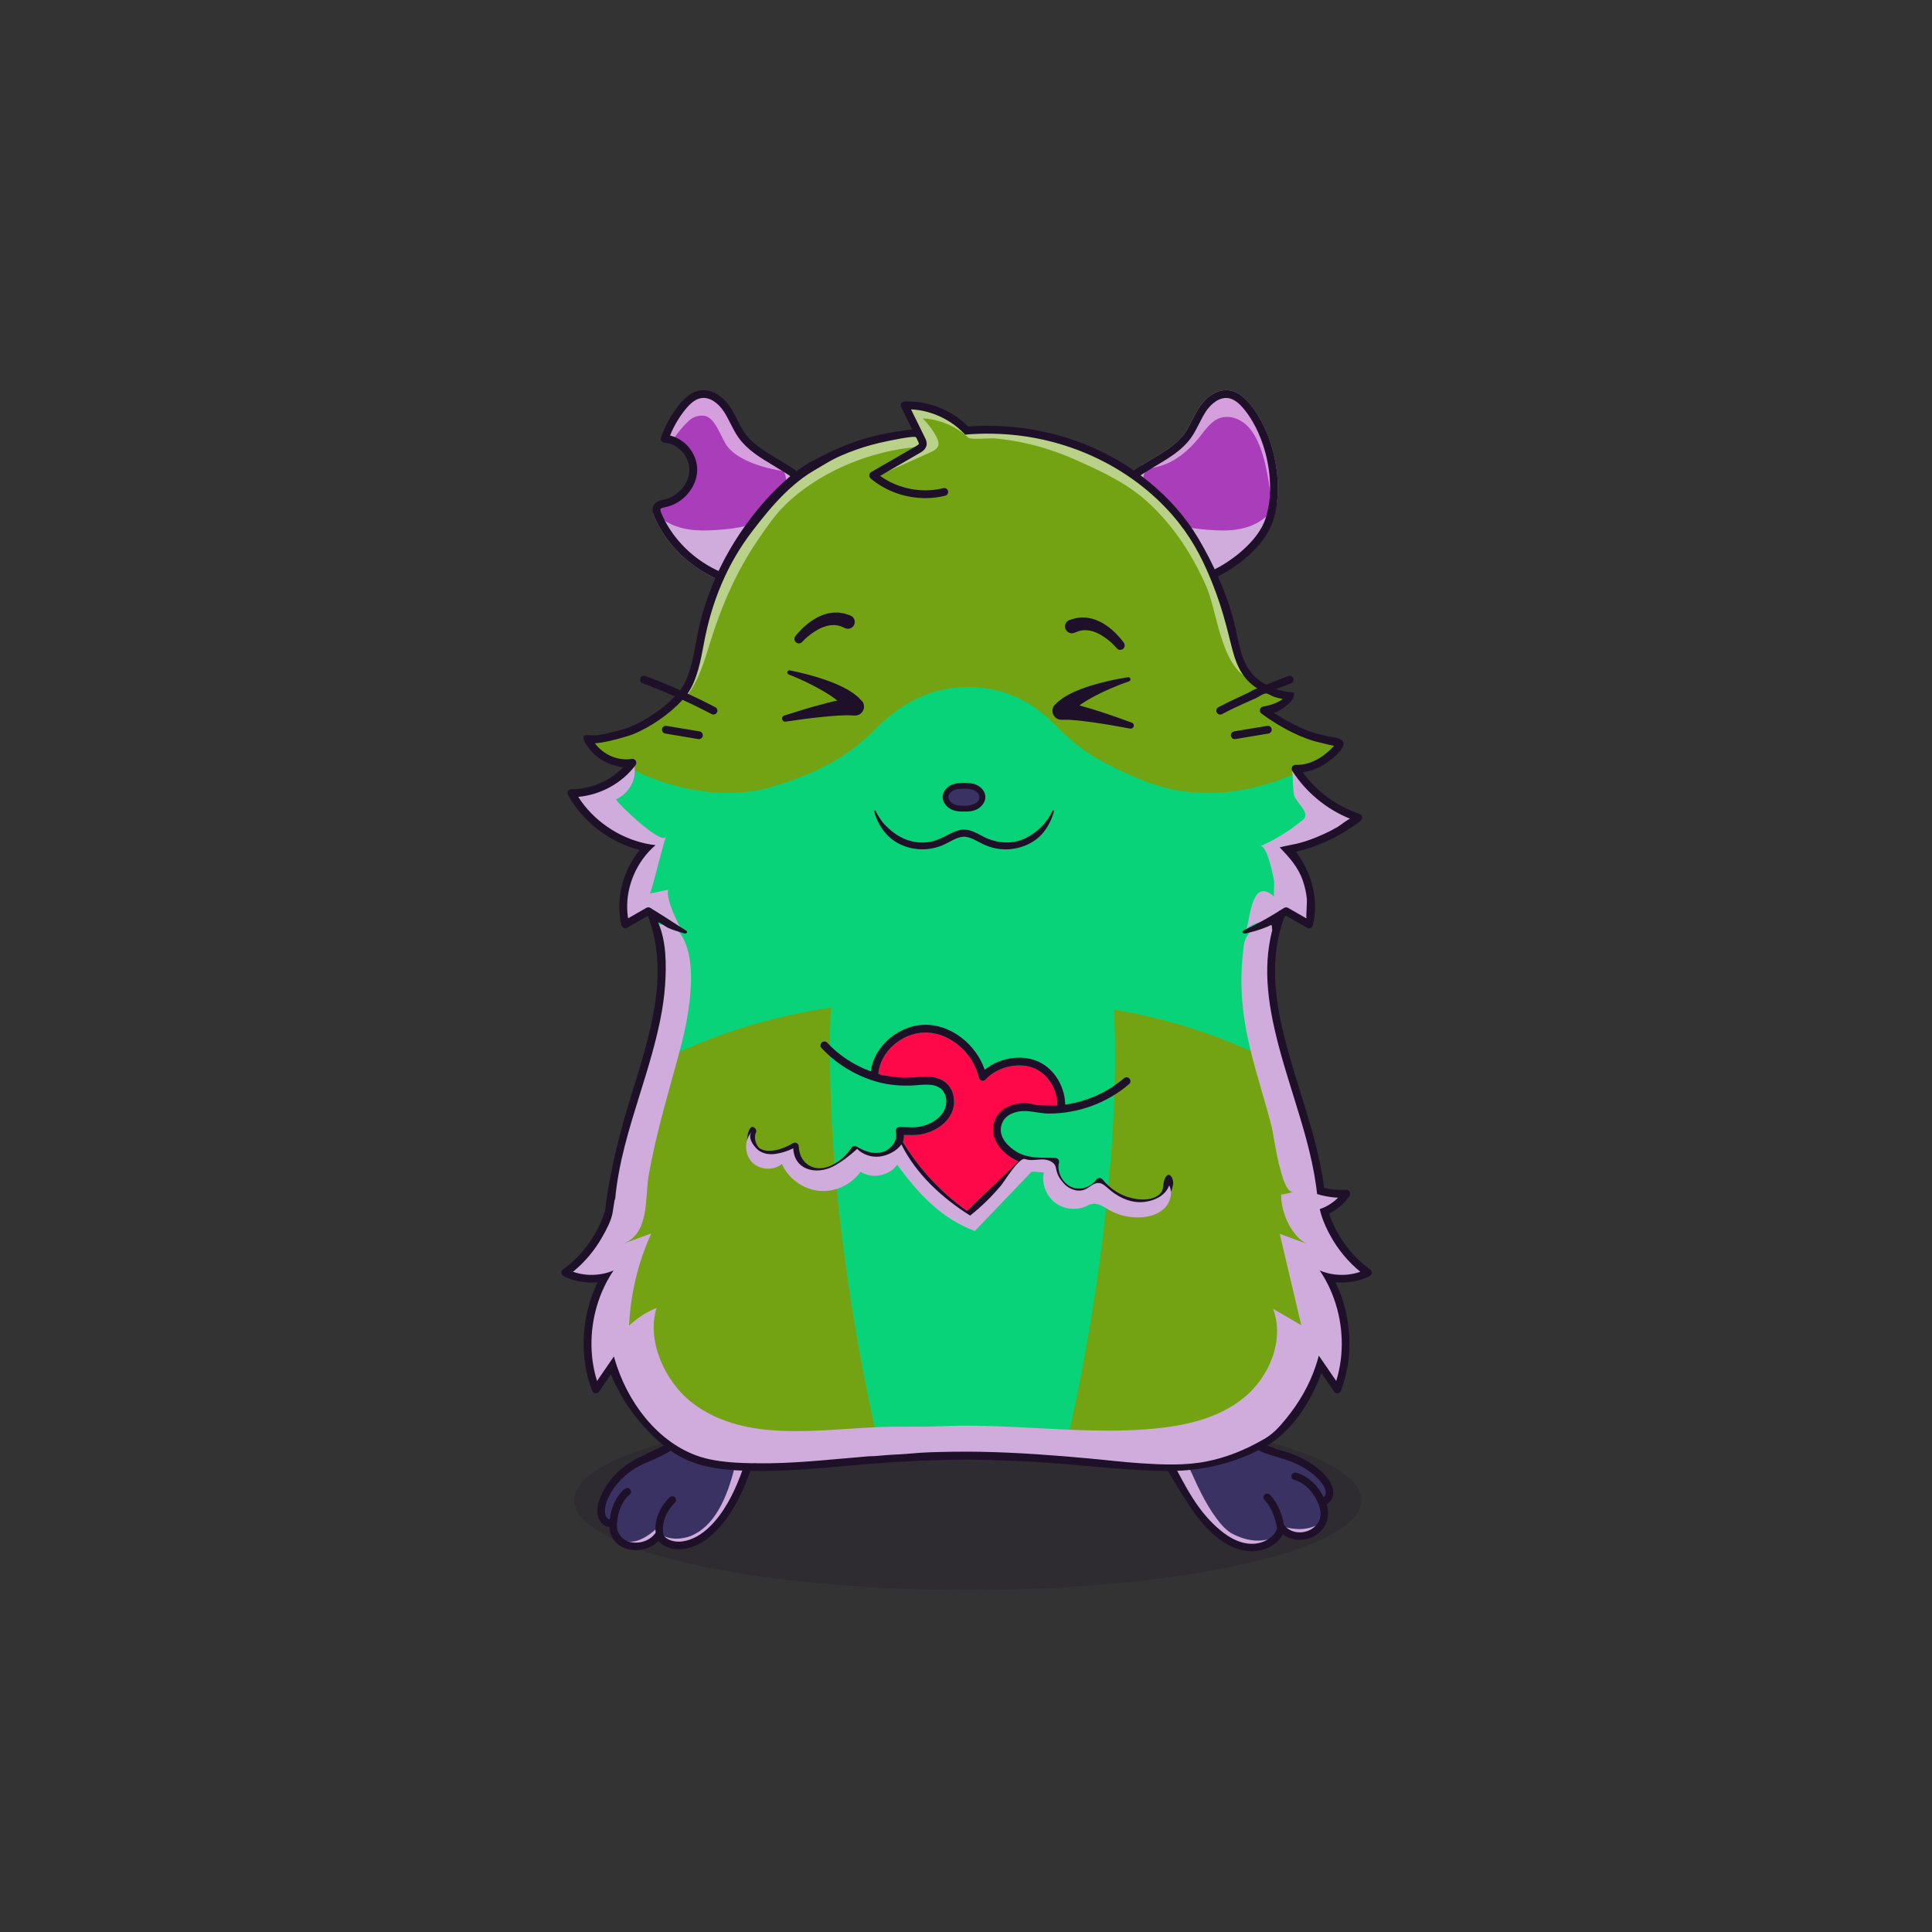 
<svg xmlns="http://www.w3.org/2000/svg" viewBox="0 0 841.89 841.89" xmlns:xlink="http://www.w3.org/1999/xlink">

<rect x="0" y="0" width="841.89" height="841.89" fill="#333333" stroke="none"/>

<title>CryptoHamsters</title>
<desc xmlns:cryptohamsters="https://cryptohamsters.co/">
<cryptohamsters:gene-1>5</cryptohamsters:gene-1>
<cryptohamsters:gene-2>7578387</cryptohamsters:gene-2>
<cryptohamsters:gene-3>578424</cryptohamsters:gene-3>
<cryptohamsters:gene-4>10044949</cryptohamsters:gene-4>
<cryptohamsters:gene-5>15</cryptohamsters:gene-5>
<cryptohamsters:gene-6>9795770</cryptohamsters:gene-6>
<cryptohamsters:gene-7>6</cryptohamsters:gene-7>
<cryptohamsters:gene-8>9</cryptohamsters:gene-8>
<cryptohamsters:gene-9>11156922</cryptohamsters:gene-9>
<cryptohamsters:gene-10>14635443</cryptohamsters:gene-10>
<cryptohamsters:gene-11>4893492</cryptohamsters:gene-11>
<cryptohamsters:gene-12>10</cryptohamsters:gene-12>
<cryptohamsters:gene-13>1</cryptohamsters:gene-13>
<cryptohamsters:gene-14>15</cryptohamsters:gene-14>
<cryptohamsters:gene-15>2198095</cryptohamsters:gene-15>
<cryptohamsters:gene-16>9113748</cryptohamsters:gene-16>
<cryptohamsters:gene-17>5884826</cryptohamsters:gene-17>
<cryptohamsters:gene-18>3879524</cryptohamsters:gene-18>
</desc>


<rect width="841.89" height="841.89" fill="transparent"/>

<g id="tail-texture">
</g>

<g id="tail">
</g>

<g id="ears-texture">
  <g id="ears-texture" clip-path="url(#clip-ears-base)">
    <polygon points="167.71 75.4 312.51 65.7 443.53 115.85 439.31 386.94 313.71 392.84 167.71 373.05 167.71 75.4" class="ears-texture-primary" fill="#aa3dba"/>
    <polygon points="673.69 107.76 555.15 85.11 450.54 116.92 447.31 383.83 577.26 392.84 673.69 385.99 673.69 107.76" class="ears-texture-primary" fill="#aa3dba"/>
  </g>
</g>

<g id="ears">
  <defs>
    <clipPath id="clip-ears-base">
      <path id="av" data-name="fill" d="M554.06,217.54c-.31,3.14-.93,6.15-1.86,8.92-1.49,4.38-4.56,8.53-8.21,12.15-3.66,3.6-7.91,6.67-11.76,8.88l-.47,.25c-.28,.15-.55,.31-.82,.45-.47,.25-1.08,.57-1.78,.91-4,1.96-12.2,5.38-20.82,5.38-4.05,0-8.2-.76-12.04-2.78-5.07-2.67-9.51-7.23-12.48-12.84-2.15-4.05-3.12-7.86-2.89-11.34,.42-6.24,3.79-11.87,10.34-17.2,.88-.73,1.85-1.48,2.9-2.23,2.02-1.46,4.14-2.81,6.19-4.07,1.11-.69,2.21-1.34,3.26-1.97l.53-.32c4.91-2.95,10.4-6.26,14.03-11.24,1.45-1.98,2.57-4.18,3.65-6.31,1.09-2.15,1.99-3.89,3.12-5.57,2.24-3.31,6.17-6.61,10.46-5.97,2.55,.38,4.96,2.09,7.61,5.38,8.2,10.21,12.41,26.11,11.08,39.52Zm-194.11,9.98c-.41-6.15-3.71-11.72-10.07-17-.89-.75-1.86-1.5-2.88-2.23-1.5-1.1-3.03-2.12-4.58-3.09-.37-.24-.75-.48-1.12-.71-1.32-.82-2.63-1.61-3.94-2.4l-.61-.37c-4.87-2.92-10.39-6.24-14.03-11.24-1.45-1.98-2.57-4.18-3.68-6.37-.93-1.84-1.89-3.76-3.09-5.51-2.24-3.31-6.17-6.61-10.45-5.97-2.54,.38-4.96,2.09-7.61,5.38-2.8,3.49-5.06,7.36-6.71,11.49l-.36,.88-.02,.04,.07,.02,.91,.2c.62,.14,1.22,.31,1.81,.54,5.46,2.07,9.45,7.75,9.36,13.69-.11,7.03-5.81,13.72-12.98,15.23l-.33,.07c-1.02,.21-2.08,.43-2.52,1.14-.34,.59-.23,1.46,.36,2.83,.26,.6,.54,1.2,.82,1.78,4.37,8.99,11.68,16.67,20.77,21.77,.29,.16,.57,.31,.87,.48,.58,.31,1.32,.69,2.22,1.12,4.78,2.28,12.42,5.19,20.33,5.19,4.08,0,8.23-.77,12.1-2.81,5.07-2.68,9.51-7.24,12.49-12.85,2.14-4.04,3.11-7.85,2.88-11.34Z" style="fill: #d91c5c;"/>
    </clipPath>
  </defs>

  <g>
    <path id="aw" data-name="shadow" d="M359.32,240.05c-3.21,6.06-8.02,11-13.56,13.91-4.24,2.24-8.78,3.07-13.21,3.07-8.85,0-17.22-3.35-21.75-5.53-.82-.4-1.52-.76-2.07-1.05-.32-.17-.64-.35-.95-.53-10.17-5.71-18.18-14.47-22.64-24.73-.14-.34-.39-.91-.55-1.58,.14-.29,.27-.58,.41-.88,.96,1.22,2.07,2.3,3.31,3.23,.47,.37,.96,.71,1.47,1.02,.46,.31,.93,.58,1.43,.83h0c2.16,1.17,4.53,2,6.93,2.52,5.04,1.09,10.27,.92,15.41,.53,7.45-.57,15.21-1.73,21.28-6.09,5.52-3.96,9.15-11.3,7.37-17.7-.12-.43-.26-.87-.43-1.29-.08-.19-.15-.37-.24-.56,.3,0,.6-.02,.9-.02,1.5-.03,3.02-.08,4.51-.09,.88,.6,1.77,1.23,2.63,1.89,.96,.72,1.9,1.47,2.8,2.25,5.41,4.67,9.63,10.45,10.13,18.11,.26,3.96-.81,8.23-3.17,12.69Zm122.49,0c3.12,6.06,7.78,11,13.15,13.91,4.11,2.24,8.52,3.07,12.81,3.07,8.58,0,16.7-3.35,21.1-5.53,.8-.4,1.48-.76,2.01-1.05,.31-.17,.62-.35,.92-.53,9.86-5.71,17.64-14.47,21.96-24.73,.14-.34,.38-.91,.54-1.58-.13-.29-.26-.58-.4-.88-.93,1.22-2.01,2.3-3.21,3.23-.45,.37-.93,.71-1.43,1.02-.45,.31-.91,.58-1.39,.83h0c-2.09,1.17-4.39,2-6.72,2.52-4.89,1.09-9.96,.92-14.95,.53-7.23-.57-14.75-1.73-20.65-6.09-5.36-3.96-8.87-11.3-7.15-17.7,.12-.43,.26-.87,.42-1.29,.07-.19,.15-.37,.23-.56-.29,0-.59-.02-.87-.02-1.46-.03-2.93-.08-4.38-.09-.86,.6-1.71,1.23-2.55,1.89-.93,.72-1.84,1.47-2.72,2.25-5.24,4.67-9.34,10.45-9.83,18.11-.26,3.96,.78,8.23,3.08,12.69Z" fill="#d0acdd" style="mix-blend-mode: multiply;"/>
    <path id="ax" data-name="light" d="M341.57,205.35c-7.87-1.22-19.23-4.23-24.45-10.6-2.8-3.41-5.28-13.08-10.4-13.59-2.58-.25-4.84,.58-6.65,2.29-2.47,2.32-4.65,4.93-6.49,7.76-.31,.47-.6,.94-.88,1.43-.59-.72-1.21-1.44-1.84-2.18-.02-.02-.03-.04-.05-.06l.36-.88c1.65-4.13,3.91-8,6.71-11.49,2.64-3.29,5.07-5,7.61-5.38,4.28-.65,8.21,2.66,10.45,5.97,1.2,1.75,2.16,3.66,3.09,5.51,1.11,2.18,2.23,4.39,3.68,6.37,3.65,5,9.16,8.31,14.03,11.24l.61,.37c1.3,.78,2.62,1.57,3.94,2.4,.09,.29,.19,.57,.28,.86Zm203.4-28.92c-1.93-2.41-4.98-5.67-9.21-6.31-5.45-.82-10.26,3.1-12.95,7.05-1.27,1.86-2.28,3.86-3.26,5.8-1.09,2.15-2.12,4.18-3.46,6.01-1.67,2.3-3.83,4.23-6.15,5.95-2.32,1.72-4.8,3.21-7.14,4.61l-.53,.32c-1.53,.92-3.11,1.87-4.7,2.86,.8,.83,1.73,1.21,2.76,1.29,.56,.05,1.16,0,1.77-.08,.88-.14,1.81-.38,2.75-.66,.31-.08,.6-.17,.91-.26,6.77-2.01,12.42-6.94,16.69-12.23,2.69-3.34,5.19-7.29,9.26-8.65,3.79-1.27,8.11,.15,11.11,2.79,3,2.64,4.89,6.32,6.32,10.06,1.48,3.86,2.44,7.96,3.2,12.12,.41,2.18,.76,4.38,1.1,6.57,.2,1.3,.41,2.6,.61,3.88,.2,1.28,.42,2.56,.65,3.82,.62-.77,1.21-1.58,1.75-2.41,1.73-14.3-2.68-31.55-11.48-42.52Z" fill="#fff" opacity="0.5" style="mix-blend-mode: overlay"/>
    <path id="ay" data-name="line" d="M362.49,227.36c-.5-7.67-4.73-13.44-10.13-18.11-.91-.78-1.84-1.53-2.8-2.25-.86-.65-1.74-1.28-2.63-1.89-2.78-1.91-5.64-3.63-8.34-5.24l-.53-.32c-4.67-2.8-9.95-5.98-13.29-10.56-1.34-1.83-2.37-3.86-3.46-6.02-.98-1.93-1.99-3.93-3.26-5.79-2.68-3.94-7.49-7.88-12.95-7.05-4.23,.64-7.28,3.9-9.21,6.31-3.43,4.28-6.08,9.06-7.87,14.25-.17,.51-.09,1.07,.2,1.51,.31,.44,.8,.71,1.33,.74,5.77,.23,10.93,5.92,10.84,11.93-.09,5.89-4.91,11.5-10.97,12.78l-.26,.06c-1.36,.28-3.22,.66-4.22,2.31-.72,1.21-.64,2.54-.37,3.6,.16,.67,.41,1.24,.55,1.58,4.46,10.27,12.48,19.02,22.64,24.73,.31,.18,.63,.36,.95,.53,.55,.3,1.25,.65,2.07,1.05,4.53,2.18,12.9,5.53,21.75,5.53,4.43,0,8.97-.83,13.21-3.07,5.53-2.92,10.34-7.85,13.56-13.91,2.36-4.46,3.43-8.73,3.17-12.69Zm-49.97,21.2c-.88-.43-1.62-.8-2.18-1.11-.28-.15-.56-.31-.84-.47-8.48-4.75-15.38-11.76-19.73-20.01-.54-1.03-1.05-2.07-1.51-3.15-.56-1.31-.53-1.84-.4-2.07,.24-.38,1.22-.58,2-.74l.29-.06c7.54-1.59,13.54-8.64,13.66-16.05,.11-7.1-5.2-13.63-11.83-15.09,1.62-4.06,3.83-7.85,6.58-11.27,2.5-3.11,4.74-4.73,7.07-5.07,3.9-.59,7.52,2.51,9.62,5.6,1.15,1.68,2.07,3.49,3.03,5.41,1.11,2.18,2.24,4.43,3.75,6.49,3.75,5.13,9.35,8.5,14.29,11.47l.53,.32c1.6,.96,3.26,1.96,4.91,3,1.6,1.01,3.2,2.07,4.74,3.2,.98,.7,1.93,1.43,2.84,2.19,5.22,4.33,9.32,9.59,9.77,16.41,.22,3.32-.71,6.99-2.78,10.88-2.9,5.47-7.21,9.9-12.14,12.5-11.25,5.92-25.25,.66-31.66-2.4Zm232.46-72.12c-1.93-2.41-4.98-5.67-9.21-6.31-5.45-.82-10.26,3.1-12.95,7.05-1.27,1.86-2.28,3.86-3.26,5.8-1.09,2.15-2.12,4.18-3.46,6.01-1.67,2.3-3.83,4.23-6.15,5.95-2.32,1.72-4.8,3.21-7.14,4.61l-.53,.32c-1.53,.92-3.11,1.87-4.7,2.86-2.01,1.27-4.05,2.62-6,4.07-.97,.72-1.91,1.47-2.82,2.24-5.52,4.71-9.86,10.54-10.38,18.32-.26,3.96,.81,8.23,3.17,12.69,3.21,6.06,8.03,11,13.56,13.91,4.24,2.24,8.79,3.07,13.21,3.07,9.16,0,17.81-3.59,22.21-5.75,.63-.31,1.17-.59,1.62-.83,.46-.25,.92-.5,1.39-.77,8.33-4.76,17.87-12.9,21.09-22.39,.88-2.6,1.5-5.41,1.84-8.33,1.73-14.3-2.68-31.55-11.48-42.52Zm8.47,37.22c-.09,4.45-.76,8.72-2.06,12.53-2.92,8.59-12.1,16.27-19.59,20.56-.43,.24-.85,.48-1.27,.7-.47,.25-1.06,.56-1.75,.89-6.2,3.04-20.59,8.68-32.1,2.62-4.93-2.59-9.24-7.03-12.13-12.5-2.07-3.89-3.01-7.56-2.79-10.88,.46-6.93,4.68-12.25,10.02-16.61,.92-.76,1.88-1.5,2.86-2.19,2.44-1.76,5-3.36,7.46-4.84,.65-.39,1.29-.77,1.92-1.16l.54-.32c4.93-2.97,10.53-6.32,14.28-11.47,1.5-2.06,2.64-4.31,3.75-6.49,.97-1.92,1.9-3.73,3.03-5.41,2.1-3.09,5.72-6.19,9.62-5.6,2.33,.35,4.57,1.96,7.07,5.07,7.31,9.1,11.4,22.8,11.13,35.1Z" style="fill: #1e1029;"/>
  </g>
</g>

<g id="legs-texture">
  <ellipse cx="421.72" cy="653.67" rx="171.53" ry="39.19" fill="#1e1029" opacity="0.2"/>

  <g id="legs-texture" clip-path="url(#clip-legs-base)">
    <polygon points="168 463.87 312.8 454.16 443.82 504.31 439.61 775.41 314 781.31 168 761.51 168 463.87" class="skin-texture-primary" fill="#3b3264"/>
    <polygon points="673.98 496.22 555.44 473.57 450.83 505.39 447.6 772.29 577.55 781.31 673.98 774.45 673.98 496.22" class="skin-texture-primary" fill="#3b3264"/>
  </g>
</g>

<g id="legs">
  <defs>
    <clipPath id="clip-legs-base">
      <path id="fill-2" data-name="fill" d="M573.18,642.14c3.78,3.24,5.67,6.36,5.31,8.77-.21,1.39-1.12,2.27-2.04,2.81-4.27-9.6-11.61-11.12-11.94-11.18-.45-.09-.84,.2-.93,.63-.08,.43,.2,.84,.63,.93,.31,.06,7.5,1.59,11.32,11.56,2.11,5.71-.61,9.72-3.96,11.58-3.82,2.13-9.59,1.99-12.85-2.41-1.66-9.1-5.86-12.81-6.04-12.97-.33-.28-.83-.25-1.12,.08-.29,.33-.25,.83,.08,1.12,.04,.04,4.03,3.59,5.56,12.25,0,.01,.01,.02,.01,.04,0,.01,0,.03,0,.04,.51,1.77-2.11,5.62-6.78,7.31-5.95,2.16-12.11,.05-17.05-3.49-7.41-5.32-12.83-13.28-17.28-21.11-1.21-2.13-2.31-4.31-3.4-6.5-.99-1.98-2.46-3.76-3.5-5.75-2.14-4.12-3.61-8.59-4.3-13.18-.45-3.01-.4-6.54,1.9-8.53,2.28-1.98,5.73-1.57,8.63-.74,9.85,2.81,18.24,8.93,26.96,14.07,4.25,2.5,8.83,5.21,13.64,6.44,5.16,1.32,10.26,3.28,14.66,6.33,.86,.59,1.68,1.23,2.47,1.9Zm-274.22,30.09c6.47-1.49,11.61-6.46,15.41-11.66s6.33-10.48,8.59-16.13c.73-1.82,1.39-3.66,2.04-5.51,.49-1.4,1.4-2.52,1.85-3.92,1.16-3.58,1.84-7.39,2.27-11.12,.37-3.21,.36-6.88-1.94-9.15-1.84-1.82-4.69-2.23-7.25-1.85-4.6,.68-8.58,3.45-12.37,6.15l-7.7,5.48-10.13,7.21c-1.62,1.15-3.25,2.63-5.02,3.55-1.19,.62-2.61,.77-3.87,1.35-6.19,2.87-11.7,7.23-15.23,13.15-4.52,7.59-2.78,11.66-1.23,12.75,.75,.53,1.56,.48,2.13-.07,1-9.31,6.12-12.92,6.35-13.07,.37-.25,.85-.15,1.1,.21,.25,.36,.15,.85-.2,1.1-.05,.03-4.83,3.46-5.69,12.19,0,.02,.01,.03,0,.05-.67,4.46,1.27,8,5.21,9.49,4.05,1.53,10.02,.54,13.26-4.24-1.16-8.67,5.54-14.87,5.84-15.14,.33-.29,.82-.27,1.12,.06,.29,.32,.27,.83-.06,1.12-.07,.06-6.98,6.45-5.15,14.85,.51,1.45,2.68,3.03,5.78,3.46,1.62,.23,3.29,.06,4.88-.3Z" style="fill: #eb008b;"/>
    </clipPath>
  </defs>

  <g id="feet_01">
    <path id="shadow-2" data-name="shadow" d="M325.97,635.13c-.76,1.78-1.23,3.74-1.89,5.56-1.19,3.25-2.51,6.45-4.02,9.55-2.25,4.61-4.91,9.09-8.31,12.96-3.66,4.18-8.46,7.9-14.1,8.76-1.22,.19-2.47,.24-3.69,.07-2.84-.4-4.89-1.76-5.6-3.1,5.93,3.27,12.63,.38,12.63,.38,9.97-4.01,14.97-15.52,17.84-25.12,.97-3.25,1.77-6.59,2.46-9.91,1.14-5.45,.84-11.1,.07-16.57-.17-1.19-.34-2.47,.22-3.53,.75-1.41,2.68-1.92,4.16-1.34s2.51,2.02,2.93,3.56,.31,3.17,.07,4.75-.6,3.14-.67,4.73c-.07,1.54,.13,3.1-.14,4.61-.08,.45-.21,.88-.37,1.29-.44,1.16-1.1,2.18-1.6,3.35Zm-39.71,30.77s-8.53,8.6-14.71,5.06c.49,.3,1,.57,1.58,.79,4.05,1.53,10.02,.54,13.26-4.24-.07-.55-.11-1.08-.13-1.61Zm268.55,4.17c-2.86,1.19-8.77,2.7-17.24-1.42-3.15-1.53-5.58-4.43-7.62-7.19-2.46-3.32-4.53-6.92-6.42-10.58-1.37-2.65-2.64-5.35-3.83-8.09-1.6-3.69-3.85-7.05-5.3-10.84-1.17-3.07-1.92-6.33-1.76-9.61,.11-2.37,.69-4.7,1.54-6.91,.26-.69,.54-1.51,.14-2.13-.28-.43-.82-.62-1.32-.74-2.15-.49-4.5-.16-6.35,1.04s-3.12,3.3-3.18,5.5c-.03,1.15,.26,2.29,.55,3.4l1.22,4.73c.35,1.35,.7,2.71,1.21,4.01,.87,2.24,2.2,4.27,3.51,6.28,1.48,2.27,3.53,4.65,4.42,7.2s2.67,5.03,4.1,7.33c2.63,4.21,5.56,8.27,8.98,11.88,4.69,4.95,10.96,9.79,18.13,9.66,1.66-.03,3.3-.34,4.86-.9,1.77-.64,3.24-1.59,4.36-2.62Zm19.46-5.67c-6.64,3.57-14.21,1.06-14.53,.95,3.35,3.24,8.38,3.18,11.83,1.26,.99-.55,1.92-1.3,2.7-2.21Z" fill="#d0acdd" style="mix-blend-mode: multiply;"/>
    <path id="line-2" data-name="line" d="M303.56,620.17c-.91,.67-1.81,1.34-2.71,2.02-2.82,2.12-5.74,4.31-8.77,6.16-2.14,1.3-4.38,2.34-6.75,3.44-1.55,.72-3.15,1.47-4.72,2.29-7.6,3.34-13.32,8.17-17.06,14.45-5.42,9.11-2.89,14.33-.54,15.98,.77,.54,1.66,.82,2.54,.82,.22,4.4,2.69,7.78,6.9,9.37,4.21,1.58,10.38,.95,14.51-3.17,1.41,1.72,3.95,3.02,6.8,3.42,2.05,.29,4.19,.15,6.38-.41,4.29-1.1,8.46-3.75,12.38-7.88,7.27-7.66,11.75-17.71,15.16-27.58,2.02-5.87,3.3-11.89,3.4-18.11,.08-4.62-1.28-7.68-4.03-9.1-6.24-3.22-17.4,3.83-23.49,8.32Zm8.04,42.61c-2.96,3.47-6.61,6.58-10.97,8.11-2.03,.71-4.27,1.11-6.42,.81-2.75-.38-4.66-1.75-5.08-2.86-1.66-7.85,4.84-13.94,4.91-14,.67-.61,.72-1.64,.11-2.31-.6-.67-1.64-.72-2.31-.11-.3,.27-7.16,6.61-6.15,15.54-3.04,4.2-8.45,5.04-12.08,3.67-3.53-1.33-5.28-4.54-4.67-8.57l.03-.23v-.04c.84-8.12,5.27-11.38,5.3-11.41,.36-.25,.6-.62,.68-1.05,.08-.43-.01-.87-.26-1.22-.51-.74-1.53-.94-2.27-.43-.23,.15-5.53,3.83-6.67,13.31-.31,.14-.62,0-.85-.16-1.07-.75-2.89-4.3,1.47-11.62,2.58-4.32,6.29-7.84,10.55-10.48,2.96-1.83,6.28-2.92,9.42-4.4,5.93-2.79,11.34-6.49,16.56-10.42,.89-.67,1.78-1.34,2.68-2,6.74-4.97,16-10.05,19.91-8.03,1.5,.78,2.24,2.8,2.19,6.03-.11,6.64-1.74,12.98-3.97,19.24-2.87,8.02-6.52,16.1-12.1,22.63Zm263.17-22.47c-4.55-3.91-10.73-6.86-18.37-8.79l-.13-.03c-5.01-2.03-10.04-4.37-15.76-7.32l-20.32-10.49c-2.08-1.08-4.45-2.3-7.05-2.75-3.11-.54-6.13,.21-8.08,2.01-2.51,2.31-3.33,6.08-2.44,11.19,1.66,9.48,6.73,17.94,11.79,25.97,4.8,7.62,9.66,15.29,17.05,20.7,4.68,3.44,9.41,5.18,14.07,5.18,2.02,0,3.96-.33,5.77-.98,3.93-1.43,6.57-4.07,7.74-6.41,4.33,3.38,10.05,2.85,13.75,.78,3.83-2.13,7.46-7.01,5.32-13.79,1.56-1.06,2.56-2.56,2.81-4.3,.35-2.31-.44-6.09-6.13-10.97Zm2.9,10.49c-.09,.63-.39,1.18-.88,1.65-4.52-9.19-11.79-10.66-12.11-10.72-.91-.17-1.74,.4-1.91,1.3-.17,.88,.41,1.74,1.29,1.92,.29,.06,7.04,1.49,10.7,11.02,2.43,6.59-2.12,9.74-3.58,10.55-3.44,1.91-8.65,1.84-11.65-2.02-1.74-9.25-6.1-13.1-6.29-13.26-.68-.58-1.71-.51-2.3,.17-.59,.68-.52,1.72,.16,2.3,.04,.03,3.83,3.51,5.29,11.77l.04,.16c.32,1.11-1.71,4.63-6.26,6.28-5.98,2.17-12.14-.29-16.96-3.95-4.23-3.21-7.87-7.16-10.97-11.46-3.77-5.22-6.77-10.95-9.82-16.61-2.79-5.16-5.43-10.53-6.46-16.36-.68-3.9-.22-6.62,1.39-8.1,1.18-1.09,3.13-1.52,5.2-1.16,2.09,.36,4.11,1.41,6.07,2.42l20.32,10.49c3.65,1.88,7.29,3.86,11.04,5.53,1.93,.86,4.1,1.38,6.11,2.04,2.45,.81,4.99,1.49,7.37,2.5,3.3,1.4,6.45,3.19,9.18,5.53,3.5,3.01,5.34,5.92,5.03,8.01Z" style="fill: #1e1029;"/>
  </g>
</g>

<g id="body-texture">
  <g id="body-texture" clip-path="url(#clip-body-base)">
    <rect width="841.89" height="841.89" class="body-texture-primary" fill="#73a313"/>
    <path class="body-texture-secondary" d="M168,416.69h505.98V235.78c-.35,.24-.67,.51-.94,.84-.64,.79-1.26,1.58-1.9,2.37-1.72,1.8-3.41,3.62-5.05,5.47-3.11,3.52-5.94,7.35-8.9,10.99-6.24,7.68-12.61,15.26-19.17,22.67-12.72,14.38-26.32,27.96-41.58,39.66-16.95,12.99-36.38,23.71-57.76,26.88-10.6,1.57-21.57,1.14-31.93-1.64-5.45-1.47-10.72-3.64-15.85-5.96-4.88-2.21-9.7-4.57-14.28-7.35-4.64-2.82-8.87-6.09-12.78-9.86-3.95-3.81-7.72-7.78-12.19-11-8.07-5.81-17.93-9.13-27.86-9.45-.66-.02-1.32-.02-1.97-.01-8.09-.13-16.24,1.92-23.42,5.57-1.22,.62-2.41,1.3-3.57,2.02l-.05,.03c-2.56,1.39-4.85,3.21-7.11,5.04-4.76,3.87-8.84,8.51-13.62,12.37-5.01,4.04-10.52,7.45-16.28,10.3-5.81,2.88-11.89,5.21-18.08,7.15-2.61,.82-5.25,1.54-7.89,2.22-5.36,1.05-10.83,1.54-16.41,1.43-21-.44-40.98-9.07-58.22-20.6-16.29-10.9-30.75-24.43-44.43-38.39-6.91-7.06-13.64-14.29-20.2-21.68-3.27-3.68-6.49-7.39-9.68-11.13-1.51-1.77-3.01-3.54-4.5-5.33-1.41-1.7-3.13-3.16-4.62-4.8-1.42-1.56-2.86-3.07-4.34-4.56-.44-.45-.95-.89-1.39-1.2v178.86Zm261.79-78.87v.05l-.02-.03v-.03l.02,.02Z" fill="#08d378"/>
    <path class="body-texture-secondary" d="M168,650.19c1.08-8.86,2.13-17.73,3.51-26.56,1.99-12.73,4.79-25.39,8.82-37.64,6.99-21.27,17.53-41.31,30.82-59.3,13.12-17.76,29.05-33.46,47-46.32,19.69-14.11,41.61-24.97,64.7-32.28,11.8-3.74,23.9-6.58,36.12-8.54,1.08-.17,2.17-.33,3.25-.49-.1,.42-.19,.84-.22,1.27-.11,1.53-.14,3.08-.19,4.61-.1,2.96-.18,5.92-.19,8.89-.03,5.81,.03,11.62,.16,17.43,.27,11.82,.86,23.63,1.82,35.42,1.89,23.3,4.86,46.52,8.69,69.58,3.83,23.04,8.58,45.92,14.12,68.61,5.4,22.15,11.2,44.3,18.15,66.02,4.1,12.8,8.6,25.63,14.06,38h10.13c4.38-9.9,8.13-20.05,11.61-30.3,7.26-21.39,13.06-43.32,18.58-65.21,5.7-22.63,10.68-45.43,14.73-68.41,4.07-23.11,7.27-46.39,9.44-69.75,2.17-23.3,3.32-46.84,2.53-70.24-.05-1.43-.09-2.86-.18-4.28-.01-.26-.06-.51-.1-.76,8.43,1.43,16.79,3.29,25.03,5.57,23.8,6.57,46.43,16.8,67.01,30.44,18.45,12.23,34.92,27.36,48.74,44.66,13.82,17.3,24.96,36.81,32.74,57.54,4.37,11.65,7.63,23.74,9.94,35.96,2.23,11.8,3.65,23.73,5.15,35.64V391.09H168v259.1Z" fill="#08d378"/>
  </g>
</g>

<g id="body">
  <defs>
    <clipPath id="clip-body-base">
          <path id="c" data-name="fill" d="M577.38,555.34c-.07-.03-.14-.04-.21-.07,.48,.78,.93,1.58,1.37,2.4l.1,.19c1.32,2.44,2.47,5.05,3.44,7.74,4.27,11.88,4.62,24.82,1,36.44l-.53,1.67-7.54-11c-.23,.78-.48,1.6-.77,2.47-2.75,8.39-7.26,16.42-13.41,23.86-2.98,3.61-5.42,6.36-9.56,8.76-8.44,4.91-16.97,8.24-25.37,9.87-5.11,1-10.26,1.33-15.46,1.33-4.39,0-8.81-.24-13.28-.52-4.84-.31-9.72-.82-14.45-1.3-2.79-.28-5.57-.57-8.36-.82l-1.77-.16c-3.03-.27-6.08-.54-9.14-.79-11.93-.97-22.4-1.58-31.96-1.84-5.75-.16-11.17-.2-16.38-.12h-.9c-5.64,.11-11.47,.2-17.13,.75-2.15,.21-4.33,.33-6.45,.44-.92,.05-1.84,.09-2.77,.15-1.11,.07-2.24,.17-3.37,.26-1.92,.18-3.9,.36-5.86,.36-2.97,.25-5.97,.51-8.97,.78l-2.6,.23c-6.79,.61-13.81,1.23-20.74,1.63-3.85,.22-7.33,.35-10.65,.4-1.9,.03-3.65,.03-5.35,.02-.2,0-.42-.02-.65-.03-.47-.03-1-.08-1.41,0l-.09,.02h-.08c-6.1-.11-12.63-.39-19.04-1.75-21.64-4.62-35.39-24.33-41.05-41.23-.28-.85-.54-1.67-.78-2.46l-7.33,10.68-.52-1.67c-3.53-11.3-3.28-23.94,.69-35.59,.98-2.83,2.16-5.58,3.52-8.18l.11-.2c.07-.14,.14-.27,.22-.41,.43-.79,.88-1.59,1.37-2.39l-.54,.15c-.69,.2-1.39,.37-2.16,.51-.47,.09-.94,.17-1.4,.23-3.99,.54-8.06,.13-11.76-1.19l-1.44-.5,1.18-.96c4.93-4,9.25-9.14,12.5-14.86,2-3.52,3.83-6.96,4.45-10.39,.82-4.62,1.37-9.41,1.9-14.04,3.32-28.68,17.94-55.04,20.5-83.88,.59-6.72,.21-13.46-1.57-19.99-.51-1.88-.46-4.74-.82-7.35-.1-.76-.24-1.5-.43-2.19,0-.05-.02-.09-.03-.14-.43-1.39-1.1-2.56-2.22-3.23-3.21-1.92-7.78,2.58-10.39,4.07l-.2-1.22c-1.67-10.45,1.73-21.51,9.09-29.61,.57-.63,1.16-1.24,1.78-1.83-.84-.13-1.67-.28-2.49-.46-12.16-2.6-23.37-10.35-29.98-20.72l-.76-1.18,1.39-.13c9.58-.82,18.69-5.86,24.38-13.49,.2-.27,.22-.65,.05-.94-.1-.17-.25-.29-.43-.35-.14-.06-.3-.08-.46-.05-.31,.05-.6,.09-.91,.12-5.98,.62-12.3-2.23-15.97-7.28l-.93-1.27,1.57-.08c1.57-.08,3.59-.39,6.16-.98,4.22-.93,8.87-2.38,10.06-2.86,4.59-1.83,9.49-4.69,13.84-8.01,2.8-2.13,5.39-4.45,7.51-6.8l.42-.46,.56,.25c.2,.09,.4,.19,.6,.28,4.12,1.88,8.21,3.88,12.16,5.95,.15,.08,.3,.1,.39,.1,.32,0,.61-.18,.77-.46,.1-.2,.12-.43,.05-.65-.07-.21-.21-.39-.42-.49-3.93-2.06-7.91-4.02-11.87-5.83-.05-.03-.11-.05-.16-.08l-.93-.43,.59-.83c4.02-5.73,5.59-14.21,6.99-21.69l.03-.13c3.46-18.65,10.55-35.08,21.06-48.82,4.21-5.51,8.82-11.31,14.06-16.46,2.69-2.64,5.49-5.06,8.34-7.17,2.28-1.68,4.78-3.15,7.19-4.56,.99-.57,1.96-1.15,2.92-1.73,3.66-2.24,7.94-4.17,13.45-6.1,4.26-1.5,8.64-2.7,13.03-3.59l.37-.08c12.86-2.73,13.23-1.95,13.59-1.22l.82,1.66c.36,.71,.54,1.18,.48,1.61-.08,.54-.55,1.01-1.73,1.69l-1.88,1.09-17.59,10.17c-.25,.14-.4,.38-.43,.65-.03,.27,.08,.55,.3,.72,6.32,5.34,14.82,8.4,23.33,8.4,2.86,0,5.69-.34,8.41-1.01,.45-.11,.72-.58,.61-1.03-.05-.22-.19-.41-.38-.53-.2-.12-.42-.15-.65-.09-9.59,2.37-20.14,.32-28.23-5.48l-1.07-.77,6.68-3.86,11.75-6.78c.82-.47,2.32-1.34,2.56-2.91,.16-1.04-.29-1.95-.62-2.62l-1.81-3.67-4.92-10,1.45,.07c7.49,.35,14.88,3.23,20.82,8.12,1.08,.89,2.11,1.85,3.07,2.86,1.22-.1,2.52-.19,3.84-.25,1.38-.07,2.86-.12,4.4-.14,4.53-.04,9.11,.18,13.61,.67,26.72,2.91,51.76,15.68,68.7,35.04,1.85,2.12,3.67,4.41,5.4,6.83,5.4,7.53,9.75,16.22,14.11,28.16,2.66,7.28,4.64,14.84,7.05,22.17,2.14,6.55,2.91,11.73,8.81,15.75,.3,.21,.61,.42,.94,.61,2.67,1.33,5.23,2.55,8.04,3.56,.97,.35,1.82,.9,2.76,1.26,.93,.35,2.91,.04,3.54,.82,.41,.52-.1,1.25-.6,1.68-2.82,2.47-6.25,4.26-9.9,5.14,2.34,2.04,5.19,3.24,7.72,5,2.54,1.78,5.31,3.23,8.19,4.38,1.19,.48,5.83,1.91,10.07,2.86,2.58,.59,4.59,.9,6.16,.98l1.57,.08-.93,1.27c-1.64,2.25-17.58,13.69-19.52,10.8,1.84,2.73,3.93,5.3,6.25,7.65,4.33,4.42,9.42,8.11,15,10.8,1.57,.76,3.37,1.66,3.81,3.36,.69,2.68-2.44,4.65-5.04,5.63-7.77,2.9-16.01,4.9-23.66,8,7.53,6.51,10.34,20.26,8.84,29.68l-.2,1.22c-2.35-1.35-4.68-2.98-7.14-4.11-3.43-1.56-4.74,.49-5.66,3.48-.11,.37-.22,.77-.31,1.16-.09,.32-.17,.65-.25,.99-4.47,18.08-1.53,37.18,3.16,55.21,3.36,12.9,7.71,25.53,10.97,38.47,1.39,5.51,1.21,14.31,3.78,19.19,.9,1.7,9.66,7.58,11.63,5.3-2.02,3.13-5.68,5.17-7.53,8.1-1.86,2.94,.07,5.38,1.9,8.69,3.28,5.98,7.73,11.34,12.86,15.5l1.18,.96-1.44,.5c-3.81,1.35-7.99,1.74-12.08,1.15-.37-.05-.73-.12-1.09-.19-.83-.15-1.67-.37-2.48-.6Z" style="fill: #d91c5c;"/>
    </clipPath>
  </defs>

          <g>
          <path id="d" data-name="shadow" d="M577.38,555.34c-.07-.03-.14-.04-.21-.07,.48,.78,.93,1.58,1.37,2.4l.1,.19c1.32,2.44,2.47,5.05,3.44,7.74,4.27,11.88,4.62,24.82,1,36.44l-.53,1.67-7.54-11c-.23,.78-.48,1.6-.77,2.47-2.75,8.39-7.26,16.42-13.41,23.86-2.98,3.61-5.42,6.36-9.56,8.76-8.44,4.91-16.97,8.24-25.37,9.87-5.11,1-10.26,1.33-15.46,1.33-4.39,0-8.81-.24-13.28-.52-4.84-.31-9.72-.82-14.45-1.3-2.79-.28-5.57-.57-8.36-.82l-1.77-.16c-3.03-.27-6.08-.54-9.14-.79-11.93-.97-22.4-1.58-31.96-1.84-5.75-.16-11.17-.2-16.38-.12h-.9c-5.64,.11-11.47,.2-17.13,.75-2.15,.21-4.33,.33-6.45,.44-.92,.05-1.84,.09-2.77,.15-1.11,.07-2.24,.17-3.37,.26-1.92,.18-3.9,.36-5.86,.36-2.97,.25-5.97,.51-8.97,.78l-2.6,.23c-6.79,.61-13.81,1.23-20.74,1.63-3.85,.22-7.33,.35-10.65,.4-1.9,.03-3.65,.03-5.35,.02-.2,0-.42-.02-.65-.03-.47-.03-1-.08-1.41,0l-.09,.02h-.08c-6.1-.11-12.63-.39-19.04-1.75-21.64-4.62-35.39-24.33-41.05-41.23-.28-.85-.54-1.67-.78-2.46l-7.33,10.68-.52-1.67c-3.53-11.3-3.28-23.94,.69-35.59,.98-2.83,2.16-5.58,3.52-8.18l.11-.2c.07-.14,.14-.27,.22-.41,.43-.79,.88-1.59,1.37-2.39l-.54,.15c-.69,.2-1.39,.37-2.16,.51-.47,.09-.94,.17-1.4,.23-3.99,.54-8.06,.13-11.76-1.19l-1.44-.5,1.18-.96c4.93-4,9.25-9.14,12.5-14.86,2-3.52,3.83-6.96,4.45-10.39,.82-4.62,1.37-9.41,1.9-14.04,3.32-28.68,17.94-55.04,20.5-83.88,.59-6.72,.21-13.46-1.57-19.99-.65-2.42-.38-6.49-1.26-9.55,22.36,2.32,14.98,40.26,11.08,55.02-4.98,18.85-10.84,37.5-14.14,56.78-1.64,9.61,.53,25.15-11.25,29.44,4.15-1.5,8.3-3.02,12.44-4.53-5.75,12.55-9.06,26.32-9.67,40.19,3.48-3.33,7.58-5.98,12.01-7.76-4.56,14.18,3.57,31.49,14.35,40.44,9.66,8.02,22.14,11.67,34.48,12.76,15.34,1.34,31.09-.43,46.39-1.2,9.68-.48,19.23-.02,28.89-.45,10.34-.47,20.71-.17,31.04,.31,20.38,.93,40.83,2.64,61.21,.79,14.04-1.28,28.5-4.51,39.58-13.54,11.08-9.03,17.77-25.1,12.68-38.72,4.1,2.39,8.19,4.77,12.29,7.16-3.13-13.27-6.26-26.54-9.39-39.81,4,1.45,8.02,2.92,12.02,4.38-6.88-2.99-11.65-14.09-11.39-21.49,1.8-.27,3.62-.59,5.31-1.33-5.15,1.76-8.69-25.28-9.38-27.97-2.93-11.44-6.63-22.66-9.42-34.14-3.23-13.29-4.7-26.6-3.32-40.23,.51-5.07,.31-8.32,4.31-11.62,1.98-1.64,7.19-3.95,11.28-4.39-.2,.68-.38,1.4-.57,2.15-4.47,18.08-1.53,37.18,3.16,55.21,3.36,12.9,7.71,25.53,10.97,38.47,1.39,5.51,1.21,14.31,3.78,19.19,.9,1.7,9.66,7.58,11.63,5.3-2.02,3.13-5.68,5.17-7.53,8.1-1.86,2.94,.07,5.38,1.9,8.69,3.28,5.98,7.73,11.34,12.86,15.5l1.18,.96-1.44,.5c-3.81,1.35-7.99,1.74-12.08,1.15-.37-.05-.73-.12-1.09-.19-.83-.15-1.67-.37-2.48-.6Zm-301.5-223.74c-.08-.23-.16-.45-.25-.68-.35,.25-.72,.5-1.11,.75,.31-.03,.6-.07,.91-.12,.16-.03,.31,0,.46,.05Zm15.26,56.13c-2.65,.55-5.31,1.1-7.96,1.66,.59-.13,5.88-22.09,7.02-24.83-1.72,4.13-20.76-14.14-21.77-16.19,5.85-2.82,9.38-9.03,7.83-15.48-5.69,7.62-14.8,12.67-24.38,13.49l-1.39,.13,.76,1.18c6.61,10.37,17.82,18.12,29.98,20.72,.82,.18,1.65,.33,2.49,.46-.61,.59-1.21,1.2-1.78,1.83-7.36,8.09-10.76,19.16-9.09,29.61l.2,1.22c2.61-1.5,7.17-5.99,10.39-4.07,1.12,.67,1.79,1.84,2.22,3.23,.02,.04,.03,.09,.03,.14,.2,.69,.33,1.43,.43,2.19,3.04-.5,6.64,.31,11.45,3.27-2.17-3.81-7.45-14.25-6.43-18.55Zm298.8-30.74c-.43-1.7-2.24-2.59-3.81-3.36-5.58-2.69-10.68-6.38-15-10.8-3.2-2.47-5.81-5.78-8.55-8.79,1.13,1.24,.46,10.57,1.56,13.13,1.02,2.41,5.19,5.91,4.65,8.58-.15,.76-.77,1.32-1.37,1.79-4.94,4.01-10.31,7.44-15.99,10.21-.78,.38-1.56,.75-2.35,1.1,3-1.35,5.97,13.96,6.14,15.4,.1,.89-.34,6.2,.06,6.55-9.43-8.65-10.46,7.87-12.04,14.03,3.47-3.36,8.65-3.68,13.55-2.79,.09-.4,.2-.79,.31-1.16,.92-2.99,2.24-5.05,5.66-3.48,2.47,1.12,4.79,2.75,7.14,4.11l.2-1.22c1.5-9.42-1.31-23.17-8.84-29.68,7.65-3.09,15.89-5.1,23.66-8,2.6-.98,5.73-2.95,5.04-5.63Z" fill="#d0acdd" style="mix-blend-mode: multiply;"/>
          <path id="e" data-name="light" d="M546.82,296.75c-14.72-3.88-16.06-29.38-21.05-40.92-5.81-13.44-13.92-26.01-24.61-36.1-9.52-8.99-20.59-14.06-32.44-19.35-7.46-3.33-15.27-5.9-23.28-7.56-4-.82-8.05-1.43-12.11-1.79-1.92-.17-10.23,.72-11.42-.37-5.37-4.98-12.55-7.99-19.86-8.34,2.41,2.35,4.45,5.07,6.01,8.04,.61,1.18,1.17,2.54,.78,3.81-.46,1.52-2.06,2.33-3.5,2.98-7.59,3.4-15.18,6.8-22.76,10.21,2.08-1.21,4.09-2.52,6.03-3.93l11.75-6.78c.82-.47,2.32-1.34,2.56-2.91,.16-1.04-.29-1.95-.62-2.62l-1.81-3.67-4.92-10,1.45,.07c7.49,.35,14.88,3.23,20.82,8.12,1.08,.89,2.11,1.85,3.07,2.86,1.22-.1,2.52-.19,3.84-.25,1.38-.07,2.86-.12,4.4-.14,4.53-.04,9.11,.18,13.61,.67,26.72,2.91,51.76,15.68,68.7,35.04,1.85,2.12,3.67,4.41,5.4,6.83,5.4,7.53,9.75,16.22,14.11,28.16,2.66,7.28,4.64,14.84,7.05,22.17,2.14,6.55,2.91,11.73,8.81,15.75Zm-149.18-100.48l1.88-1.09c1.18-.68,1.66-1.15,1.73-1.69,.06-.43-.12-.89-.48-1.61l-.82-1.66c-.37-.74-.73-1.51-13.59,1.22l-.37,.08c-4.39,.88-8.77,2.09-13.03,3.59-5.51,1.93-9.78,3.87-13.45,6.1-.96,.58-1.94,1.16-2.92,1.73-2.41,1.41-4.91,2.87-7.19,4.56-2.85,2.12-5.65,4.53-8.34,7.17-5.24,5.14-9.85,10.95-14.06,16.46-10.51,13.74-17.6,30.18-21.06,48.82l-.03,.13c-1.39,7.48-2.97,15.96-6.99,21.69l-.59,.83,.93,.43c.05,.03,.11,.05,.16,.08,5.15-6.83,7.48-14.87,10.17-23.56,4.9-15.83,11.54-31,20.95-44.68,4.36-6.33,7.85-11.58,13.74-16.86,14.77-13.21,35.46-21.5,55.06-23.21-.57,.49-1.14,.99-1.72,1.48Z" fill="#fff" opacity="0.5" style="mix-blend-mode: overlay"/>
          <path id="f" data-name="line" d="M597.09,553.23c-8.27-5.96-14.63-14.69-17.96-24.37,3.56-1.78,6.68-4.44,8.95-7.72,.37-.54,.4-1.24,.08-1.8-.32-.57-.94-.91-1.59-.87-3.19,.2-6.42-.09-9.54-.84-1.84-14.3-6.17-28.23-10.38-41.74-1.77-5.69-3.6-11.58-5.22-17.39-6.03-21.76-8.63-40.15-1.73-58.96,.25-.16,.52-.32,.77-.48l9.12,5.24c.47,.27,1.04,.3,1.53,.08,.48-.21,.85-.65,.98-1.16,2.64-11.12-.44-23.1-7.4-32.03,10.23-2.44,19.98-7.09,28.23-13.57,.49-.39,.73-1.01,.62-1.62-.1-.62-.54-1.13-1.13-1.33-9.92-3.33-18.62-9.72-24.77-18.14,4.22-.54,8.25-2.38,11.62-4.94,2.06-1.56,4.53-3.69,5.76-5.98,2.29-4.28-4.5-4.2-7.31-4.93-.54-.14-.98-.25-1.23-.31-6.41-1.31-14.19-4.9-21.76-10.02,1.09,.73,4.48-1.78,5.3-2.41,1.96-1.53,3.99-3.39,3.88-6.08-2.58-.45-5.44-.66-7.93-1.55,2.18-.88,4.38-1.73,6.58-2.55,.88-.32,1.33-1.3,1-2.18-.33-.88-1.31-1.33-2.19-.99-3.21,1.19-6.41,2.46-9.58,3.78-.88-.49-1.78-1.04-2.69-1.66-8.45-5.72-9.04-16.56-11.31-25.56-3.16-12.56-9.1-25.57-15.69-36.68-10.97-18.49-29.68-33.16-49.58-40.98-13.42-5.28-27.82-7.94-42.24-7.94-.39,0-.78,0-1.16,0-2.41,.03-4.81,.13-7.22,.31-7.24-7.23-17.44-11.3-27.74-10.9-.57,.02-1.1,.33-1.39,.82-.3,.49-.32,1.1-.07,1.62l4.86,9.89c-.16-.33-4.92,.51-5.47,.59-1.89,.25-3.77,.56-5.64,.92-3.73,.72-7.43,1.65-11.06,2.78-7.34,2.27-14.18,5.47-20.94,9.08-6.08,3.03-11.62,7.95-16.42,12.69-5.06,4.98-9.58,10.5-13.68,16.29l-.36,.51c-2.18,3.12-4.22,6.33-6.13,9.62-5.66,9.8-9.95,20.41-12.74,31.37-.65,2.53-1.16,5.33-1.72,8.3-1.39,7.55-2.98,16.07-6.98,21.33-5.02-2.24-10.11-4.31-15.23-6.21-.88-.33-1.86,.12-2.18,.99-.33,.88,.12,1.86,.99,2.18,4.74,1.76,9.44,3.67,14.09,5.72-5.14,5.39-12.7,10.57-19.65,13.34-2.8,1.12-5.81,1.84-8.73,2.53-1.65,.39-3.31,.75-4.99,.99-1.78,.25-3.44,.09-5.23,.03-.25,0-.51,0-.73,.11-1.6,.92,.91,4.28,1.52,5.16,1.17,1.65,2.61,3.11,4.22,4.34,1.62,1.23,3.41,2.24,5.31,2.96,.94,.37,1.92,.66,2.91,.88,.42,.09,2.7,.74,3,.43-5.85,6.05-14.2,9.69-22.63,9.69h-.08c-.6,0-1.16,.31-1.46,.83-.31,.52-.31,1.16-.03,1.68,6.45,11.77,18.21,20.64,31.24,24-7.36,8.99-10.66,21.34-7.96,32.76,.12,.52,.48,.95,.98,1.16,.49,.22,1.05,.19,1.52-.08l9.01-5.18c7.1,18.96,4.5,37.47-1.58,59.39-1.61,5.81-3.44,11.7-5.22,17.38-5.3,17.01-9.75,34.07-11.85,51.78-3.2,10.16-9.74,19.37-18.35,25.56-.48,.35-.76,.92-.71,1.51s.4,1.12,.94,1.39c3.78,1.89,7.98,2.81,12.17,2.81,.9,0,1.81-.04,2.71-.14-7.08,14.59-8.19,32.19-2.38,47.32,.23,.59,.77,1,1.39,1.08,.07,0,.13,0,.2,0,.56,0,1.08-.27,1.4-.74l5.35-7.79c-.43,.64,2.33,5.54,2.75,6.39,1.11,2.25,2.35,4.44,3.71,6.55,2.75,4.28,5.97,8.25,9.47,11.94,7.49,7.9,15.37,13.33,26.17,15.63,8.12,1.73,16.45,1.79,24.51,1.87,.13,0,.25-.02,.37-.04,11.55-.06,22.84-1.06,34.61-2.12,3.61-.32,7.24-.65,10.89-.94,13.98-1.14,28.1-1.77,42.18-1.89,14.08,.12,28.19,.75,42.16,1.89,3.65,.3,7.28,.62,10.89,.94,12.11,1.1,23.7,2.13,35.58,2.13,14.27,0,28.51-3.42,41.07-10.23,11.76-6.37,19.88-18.97,24.6-31.22,.15-.4,.31-.8,.45-1.2l5.54,8.07c.31,.47,.84,.74,1.4,.74,.06,0,.13,0,.2,0,.63-.08,1.16-.49,1.39-1.08,5.81-15.13,4.71-32.73-2.37-47.32,.9,.09,1.81,.14,2.71,.14,4.19,0,8.39-.93,12.17-2.81,.53-.26,.88-.79,.94-1.39,.04-.6-.22-1.16-.71-1.51Zm-16.02,2.06c-.35-.05-.7-.11-1.05-.18-.81-.15-1.61-.35-2.4-.59-.87-.25-1.71-.55-2.54-.91,.98,1.44,1.88,2.92,2.7,4.45,0,0,0,.03,.02,.03,1.36,2.5,2.52,5.11,3.48,7.79,4.11,11.47,4.6,24.3,.99,35.9l-5.08-7.41-2.5-3.64c-.37,1.42-.8,2.81-1.25,4.19-2.83,8.65-7.47,16.58-13.26,23.58-2.95,3.57-5.29,6.22-9.33,8.58-7.79,4.53-16.24,8.04-25.11,9.77-9.38,1.84-19.04,1.4-28.53,.8-7.62-.49-15.19-1.44-22.78-2.12-3.62-.32-7.26-.65-10.91-.95-16.01-1.3-32.29-2.21-48.42-1.96h-.25c-5.93,.1-11.93,.19-17.85,.76-3.05,.3-6.13,.4-9.19,.59-3.03,.18-6.14,.62-9.18,.62-3.66,.3-7.29,.63-10.91,.95-7.14,.64-14.29,1.28-21.45,1.69-3.54,.2-7.07,.35-10.61,.4-1.78,.03-3.55,.03-5.33,.02-.59,0-1.5-.15-2.23-.02-6.32-.11-12.71-.42-18.88-1.73-19.82-4.22-34.25-22.2-40.43-40.67-.46-1.37-.88-2.75-1.27-4.16l-2.48,3.61-4.88,7.11c-3.53-11.3-3.15-23.8,.69-35.06,.95-2.77,2.11-5.47,3.47-8.06,.1-.19,.2-.37,.31-.56,.82-1.54,1.73-3.03,2.72-4.49-.93,.39-1.88,.73-2.85,1-.69,.2-1.39,.36-2.09,.49-.45,.09-.9,.16-1.35,.22-3.81,.51-7.74,.14-11.37-1.15,5.11-4.15,9.43-9.33,12.71-15.1,1.84-3.24,3.88-6.96,4.55-10.65,.31-1.79,.59-3.59,.84-5.39,.16-.24,.27-.52,.31-.82,1.4-15.44,6.13-30.63,10.7-45.31,1.78-5.71,3.62-11.63,5.25-17.48,2.71-9.8,5.04-19.79,5.75-29.95,.62-8.74,.61-19.49-3.06-27.57,.85,0,3.53,2.07,4.48,2.48,2.1,.91,4.33,1.55,6.53,2.24,.34,.1,.7,.2,1.04,.14,.34-.08,.66-.4,.6-.74-.05-.29-.32-.47-.57-.62-4.29-2.64-8.48-5.53-12.78-8.12-.88-.53-1.74-1.08-2.6-1.64-.54-.35-1.22-.37-1.78-.05l-7.97,4.58c-1.66-10.33,1.87-21.2,8.87-28.9,.96-1.06,1.99-2.07,3.09-3-1.43-.15-2.85-.38-4.25-.69-11.93-2.55-22.9-10.08-29.44-20.35,9.75-.84,19.12-5.98,24.98-13.83,.42-.55,.45-1.31,.09-1.9-.37-.6-1.05-.9-1.73-.8-6.03,.99-12.49-1.89-16.06-6.82,1.63-.08,3.71-.41,6.31-.99,4.31-.96,8.99-2.42,10.19-2.9,7.74-3.09,16.19-8.98,21.67-15.03,4.31,1.95,8.56,4.03,12.72,6.21,.25,.14,.52,.2,.78,.2,.61,0,1.21-.33,1.51-.91,.43-.83,.11-1.86-.72-2.3-3.96-2.07-7.99-4.05-12.07-5.92,4.15-5.91,5.73-14.51,7.15-22.15,3.29-17.71,9.99-34.19,20.9-48.46,4.36-5.7,8.86-11.33,13.98-16.37,2.59-2.55,5.34-4.93,8.25-7.1,3.15-2.33,6.71-4.21,10.05-6.24,4.16-2.53,8.69-4.41,13.29-6.03,4.22-1.48,8.53-2.67,12.92-3.55,1.31-.27,12.55-2.73,13.03-1.75l.82,1.66c.15,.31,.43,.88,.4,1.11-.03,.24-.48,.6-1.32,1.09l-19.47,11.25c-.48,.27-.8,.77-.85,1.32-.04,.55,.18,1.1,.6,1.45,6.6,5.58,15.25,8.59,23.88,8.59,2.9,0,5.79-.34,8.61-1.04,.91-.23,1.46-1.15,1.23-2.06-.22-.92-1.15-1.47-2.06-1.24-9.38,2.32-19.7,.27-27.53-5.35l17.29-9.98c.87-.5,2.68-1.55,2.97-3.52,.2-1.29-.34-2.4-.71-3.13l-.16-.32-1.64-3.34-4.28-8.7c7.34,.34,14.62,3.23,20.32,7.92,1.16,.96,2.25,1.99,3.27,3.09,1.4-.13,2.81-.22,4.22-.29,1.45-.08,2.92-.12,4.37-.14,4.51-.04,9.03,.18,13.51,.66,25.98,2.83,50.87,15.01,68.15,34.76,1.9,2.17,3.67,4.43,5.35,6.77,6.16,8.6,10.37,18.01,14,27.96,2.09,5.72,3.72,11.6,5.22,17.5,2.25,8.89,3.68,17.41,11.81,22.92,.25,.18,.5,.33,.76,.49-.44-.28-3.67,1.68-4.15,1.91-4.33,2.02-8.65,4.03-12.89,6.24-.83,.43-1.16,1.46-.71,2.3,.3,.58,.89,.91,1.5,.91,.26,0,.54-.06,.79-.2,3-1.6,6.29-3.16,9.47-4.6,1.76-.8,3.54-1.57,5.31-2.35,1.13-.5,3.13-2.05,4.35-2.04,1.02,0,2.57,1.12,3.58,1.46,1.21,.41,2.46,.73,3.73,.91-2.06,1.74-5.85,2.91-8.52,3.33-.68,.11-1.22,.61-1.39,1.28-.16,.66,.09,1.36,.65,1.77,8.88,6.54,18.41,11.19,26.15,12.78,.22,.05,.6,.14,1.06,.27,1.72,.44,3.2,.79,4.45,.99-4.12,4.57-10.13,8.57-16.73,8.3-.65-.02-1.23,.31-1.55,.85-.31,.55-.3,1.23,.05,1.77,6.03,9.4,14.93,16.74,25.26,20.9-.48-.2-4.78,3.13-5.47,3.53-2.01,1.16-4.07,2.23-6.19,3.18-3.78,1.72-7.77,3.25-11.83,4.17-2.39,.54-4.86,.94-7.23,1.56,4.11,4.29,7.96,8.53,9.97,14.24,.97,2.73,1.61,5.57,1.87,8.45,.08,.81-.37,8.18-.25,8.25l-7.96-4.58c-.55-.31-1.24-.3-1.78,.05-.52,.34-1.06,.66-1.59,.99-.31,.09-.6,.27-.83,.52-.3,.19-.59,.38-.88,.56-4.55,2.8-8.98,5.2-13.85,7.47-.56,.26-1.34,.87-.69,1.35,.67,.5,1.8,.03,2.51-.14,1.13-.25,2.25-.55,3.36-.88,1.76-.54,3.49-1.16,5.18-1.89,.53-.22,1.17-.78,1.49-.29,.03,.05,.1,1.99,.2,1.9-4.41,17.27-1.7,34.4,3.79,54.18,1.62,5.86,3.47,11.77,5.24,17.49,4.01,12.89,8.15,26.17,10.05,39.66,.18,1.25,.34,2.49,.47,3.74,1.22,.38,2.47,.7,3.72,.94,1.78,.35,3.59,.57,5.4,.65-1.44,1.45-3.08,2.67-4.87,3.63-.99,.54-2.03,.99-3.1,1.35,.25,1.1,.55,2.2,.91,3.28,.95,2.86,2.24,5.62,3.69,8.26,3.31,6.04,7.77,11.45,13.07,15.76-3.73,1.32-7.77,1.67-11.68,1.1Zm-274.84-234.62c-.14,.82-.86,1.42-1.67,1.42-.09,0-.19,0-.28-.03l-14.4-2.41c-.93-.15-1.56-1.03-1.39-1.95,.15-.93,1.03-1.55,1.95-1.39l14.4,2.4c.93,.16,1.55,1.04,1.39,1.96Zm230.15,0c-.15-.93,.48-1.8,1.4-1.96l14.4-2.4c.94-.15,1.8,.47,1.96,1.39,.15,.93-.48,1.8-1.4,1.95l-14.4,2.41c-.09,.02-.19,.03-.28,.03-.82,0-1.53-.6-1.67-1.42Z" style="fill: #1e1029;"/>
        </g>
 
</g>

<g id="eyes">

  <g id="_5" data-name="15">
    <path d="M346.62,277.2s.26-.32,.71-.88c.45-.55,1.13-1.28,1.97-2.14,1.7-1.7,4.2-3.8,7.23-5.33,.76-.37,1.56-.7,2.36-1,.84-.22,1.63-.54,2.47-.65,.84-.11,1.64-.31,2.43-.27,.78,.02,1.55-.07,2.23,.08,.69,.11,1.32,.22,1.88,.31,.54,.15,1,.32,1.38,.45,.77,.27,1.2,.42,1.2,.42,1.56,.55,2.38,2.25,1.83,3.81-.55,1.56-2.25,2.38-3.81,1.83-.07-.02-.13-.05-.19-.07l-.41-.18s-.26-.11-.73-.32c-.23-.11-.52-.23-.84-.38-.34-.09-.73-.18-1.14-.29-.41-.16-.9-.1-1.4-.18-.5-.1-1.05,.02-1.62,.03-.57,0-1.16,.21-1.77,.3-.6,.17-1.22,.36-1.84,.59-2.46,.98-4.79,2.58-6.41,3.94-.8,.68-1.46,1.28-1.88,1.72-.41,.43-.65,.67-.65,.67l-.1,.1c-.74,.77-1.98,.8-2.75,.05-.73-.7-.78-1.84-.16-2.62Z" style="fill: #1E1029;"/>
    <path d="M486.59,282.44s-.23-.25-.62-.7c-.41-.45-1.04-1.08-1.81-1.79-1.56-1.42-3.83-3.12-6.24-4.19-.6-.26-1.22-.47-1.81-.67-.61-.11-1.19-.34-1.76-.37-.57-.03-1.11-.17-1.61-.1-.5,.06-.99-.02-1.41,.12-.42,.09-.81,.17-1.16,.24-.33,.13-.62,.25-.86,.34-.48,.18-.74,.29-.74,.29l-.41,.16c-1.54,.59-3.27-.18-3.87-1.72-.59-1.54,.18-3.27,1.72-3.86,.06-.03,.14-.05,.2-.07,0,0,.44-.13,1.22-.37,.39-.11,.86-.26,1.4-.39,.56-.07,1.2-.15,1.89-.24,.69-.12,1.44,0,2.23,0,.8,0,1.59,.22,2.42,.37,.84,.14,1.61,.49,2.44,.75,.79,.33,1.57,.69,2.32,1.09,2.97,1.65,5.39,3.86,7.02,5.62,.81,.89,1.45,1.65,1.88,2.22,.43,.58,.68,.91,.68,.91,.64,.86,.46,2.08-.4,2.72-.81,.6-1.94,.48-2.61-.26l-.1-.11Z" style="fill: #1E1029;"/>
    <path d="M375.76,305.69h0c-.6-.66-1.21-1.3-1.82-1.92l-1.9-1.52c-.64-.46-1.29-.85-1.93-1.27-.64-.44-1.3-.74-1.95-1.1-.65-.36-1.3-.69-1.96-.98-.66-.3-1.31-.62-1.97-.89-1.32-.55-2.64-1.08-3.97-1.54-5.32-1.88-10.67-3.27-16.1-4.35-.43-.09-.87,.14-1.04,.57-.19,.47,.04,1.01,.52,1.2h.02c5.03,2,9.98,4.32,14.59,6.97,1.16,.66,2.27,1.36,3.37,2.07,.56,.35,1.07,.74,1.6,1.11,.54,.36,1.04,.75,1.53,1.15,.03,.03,.06,.05,.09,.07l-.45,.09c-1.31,.28-2.57,.63-3.86,.94-1.28,.31-2.55,.65-3.81,1.01-5.06,1.38-10.03,2.9-14.99,4.52-.62,.2-1.02,.83-.92,1.49,.11,.74,.8,1.25,1.55,1.14h.01c5.1-.77,10.23-1.45,15.33-1.98,1.28-.14,2.55-.27,3.82-.36,1.27-.09,2.54-.23,3.8-.29l3.73-.15c1.18,.02,2.31,.1,3.45,.13,.8,.02,1.62-.2,2.33-.69,1.77-1.23,2.21-3.65,.98-5.42l-.02-.03Z" style="fill: #1E1029;"/>
    <path d="M493.2,314.9c-4.89-1.81-9.8-3.53-14.79-5.12-1.24-.41-2.5-.8-3.77-1.16-1.27-.36-2.52-.76-3.82-1.1l-.45-.11s.06-.04,.09-.07c.5-.38,1.02-.75,1.57-1.09,.55-.34,1.07-.72,1.64-1.04,1.13-.67,2.27-1.33,3.45-1.94,4.71-2.47,9.75-4.58,14.86-6.37h.02c.41-.15,.68-.57,.61-1.02-.08-.5-.55-.85-1.06-.77-5.48,.85-10.88,2.03-16.27,3.69-1.35,.41-2.69,.88-4.03,1.38-.67,.24-1.33,.54-2.01,.81-.67,.26-1.34,.57-2,.9-.66,.34-1.34,.61-1.99,1.02-.66,.39-1.33,.75-1.98,1.19l-1.96,1.44c-.63,.6-1.27,1.21-1.89,1.84h0l-.02,.03c-.49,.64-.78,1.44-.79,2.3-.02,2.15,1.7,3.91,3.85,3.94,1.14,.01,2.26-.02,3.45,0l3.72,.3c1.25,.11,2.52,.29,3.78,.44,1.26,.14,2.53,.32,3.8,.52,5.08,.73,10.18,1.62,15.24,2.59h.01c.64,.13,1.3-.23,1.53-.86,.26-.7-.1-1.49-.8-1.75Z" style="fill: #1E1029;"/>
  </g>
</g>

<g id="nose-mouth-chin">
  <g>
    <path d="M424.47,343.41c-.93-.34-1.99-.52-3.36-.56-.05,0-.1,0-.09,0l-1.02-.02-.81,.02h-.15c-1.38,.04-2.46,.22-3.37,.56-1.37,.51-3.02,1.77-3.18,3.62-.17,2.01,1.53,3.72,3.3,4.37,.53,.19,1.12,.33,1.85,.43l.2,.03,.19-.06s.08-.02,.15,0l.38,.03c.49,.04,.99,.07,1.55,.09,.5-.02,1-.06,1.49-.09l.4-.03s.08,0,.12,.01l.19,.06,.19-.03c.75-.1,1.34-.24,1.86-.43,1.77-.65,3.47-2.36,3.3-4.37h0c-.16-1.85-1.81-3.11-3.18-3.62Z" class="skin-texture-primary" fill="#3b3264"/>
    <path d="M429.35,346.9c-.19-2.18-1.87-4.17-4.28-5.07-1.64-.61-3.37-.69-4.96-.68-1.62,0-3.37,.06-5.03,.68-2.41,.9-4.09,2.89-4.28,5.07-.25,2.85,2.03,5.23,4.41,6.1,1.33,.49,2.69,.64,4.03,.64,.28,0,.56-.02,.84-.03,.28,.02,.55,.03,.83,.03,1.33,0,2.71-.14,4.04-.64,2.37-.88,4.65-3.26,4.4-6.1Zm-5.32,3.62c-.74,.27-1.51,.44-2.18,.51-1.75,.19-4.1,.2-5.77-.41-1.43-.53-2.88-1.94-2.75-3.5,.12-1.37,1.41-2.44,2.63-2.9,.96-.36,2.02-.48,3.1-.51,.03,0,.05,0,.08,0,.29,0,.59,0,.88-.02,.32,0,.65,0,.97,.02,.03,0,.08,0,.11,0,1.07,.03,2.12,.16,3.07,.51,1.22,.46,2.51,1.53,2.63,2.9,.15,1.76-1.23,2.83-2.78,3.41Z" style="fill: #1e1029;"/>
    <path d="M458.6,353.32c-2.26,5.18-6.83,9.62-11.93,12.02-6.02,2.83-12.74,2.09-18.48-.95-2.53-1.34-5.65-3.14-8.67-2.87-.08,0-.17,.01-.25,.02-.02,0-.05,0-.07,0-2.09,.23-4.18,1.24-5.95,2.17-2.9,1.51-5.7,2.9-9,3.29-6.24,.74-12.13-1.54-16.7-5.73-1.25-1.15-2.49-2.26-3.45-3.66-.96-1.39-1.86-2.74-2.54-4.29-.16-.37-.74-.1-.64,.27,1.65,5.88,5.08,11.02,10.57,13.93,6.06,3.22,13.33,3.4,19.6,.65,2.96-1.3,5.71-3.44,8.96-3.57,2.81,.09,5.23,1.69,7.75,2.96,3.1,1.56,6.44,2.47,9.92,2.56,6.25,.16,13.02-2.47,17-7.43,2.15-2.68,3.61-5.8,4.54-9.1,.1-.37-.48-.64-.64-.27Z" style="fill: #1e1029;"/>
  </g>
</g>

<g id="legs-front">
      <g id="paws_10">
        <g>
          <path d="M439.59,503.7c1.4,1.02,2.8,1.79,4.22,2.37-3.04,2.92-6.01,5.8-8.92,8.6-4.36,4.22-8.86,8.56-13.52,13-11.2-7.91-20.77-18.23-27.92-29.98,.33-1,.5-2.06,.48-3.14,.39,0,.77,.03,1.15,.03,2.75,.09,5.12,.18,8.36-.77,5.03-1.45,9.04-4.5,10.99-8.35,2.44-4.79,1.42-10.71-2.37-13.77-4.53-3.65-10.81-2.26-15.86-1.14l-.82,.18c-2.88,.63-13,2.64-12.64-2.68,.67-9.75,10.32-18.12,20.57-18.12,.37,0,.74,0,1.11,.03,10.18,.6,19.7,9.07,22.15,19.7,.14,.62,.61,1.11,1.22,1.27,.62,.16,1.27-.03,1.69-.51,5.53-6.12,16.2-8.04,22.84-4.11,3.57,2.11,6.2,5.61,7.52,9.52,.55,1.62,1.37,4.23,1.03,5.95-.39,1.99-3.56,1.85-5.16,1.77l-9.66-.51c-2.7-.14-5.52-.27-8,.81-3.82,1.67-5.62,7.27-4.39,11.09,1.05,3.27,3.12,6.7,5.92,8.74Z" style="fill: #ff0849;"/>
          <path d="M510.2,512.42c-.7-.76-1.66-.77-2.55,1.09-1.46,3.05,.28,5.51-3.52,7.74-3.44,2.02-7.91,1.56-11.06,.8-4.98-1.19-9.12-3.85-12.67-8.13-.34-.42-.84-.64-1.39-.62-.54,.03-1.03,.31-1.33,.75-2.29,3.41-7.2,4.82-10.94,3.14-3.81-1.71-6.28-6.62-5.28-10.5,.13-.5,.03-1.04-.29-1.45-.31-.41-.79-.66-1.31-.67-1.01-.03-2-.03-2.96-.05-2.2-.02-4.28-.04-6.28-.25-1.39-.15-2.75-.4-4.07-.81-1.69-.52-3.34-1.3-4.96-2.49-2.89-2.11-7.34-6.48-4.68-12.06,1.67-3.49,6.18-4.9,9.94-4.76,3.5,.14,6.79,1.09,10.35,1.09,12.64,0,25.17-4.58,34.8-12.8,.71-.61,.8-1.68,.19-2.4s-1.68-.8-2.4-.19c-7.23,6.17-16.22,10.16-25.61,11.49-.14-7.14-3.9-14.24-10.11-17.92-7.26-4.3-18.05-2.96-24.97,2.73-3.68-10.71-13.74-18.92-24.46-19.56-12.06-.72-23.76,8.82-25.17,20.24-7.17-2.58-13.75-6.82-18.99-12.46-.64-.69-1.71-.73-2.4-.09-.69,.64-.73,1.71-.09,2.4,6.62,7.13,15.39,12.37,24.78,14.88,4.76,1.27,9.48,1.62,14.38,1.47,3.97-.12,9.43-1.36,12.78,1.33,2.53,2.03,3.19,6.24,1.49,9.58-1.54,3.01-4.79,5.42-8.91,6.62-2.73,.79-4.75,.72-7.31,.63-1.01-.03-2.06-.07-3.25-.05-.54,0-1.04,.25-1.35,.68-.1,.14-.18,.28-.23,.43-.13,.33-.14,.71-.04,1.05,.46,1.58,.14,3.22-.68,4.65-1.05,1.87-2.92,3.4-4.9,4.01-3.37,1.04-7,.3-11.43-2.33-.78-.47-1.79-.23-2.3,.54-2.98,4.6-7.79,8.04-12.25,8.76-2.74,.44-5.15-.14-7.17-1.75-2.13-1.7-3.39-4.42-3.53-7.65-.03-.6-.37-1.15-.91-1.43-.54-.28-1.19-.25-1.7,.07-4.31,2.75-10.78,4.5-14.27,2.33-1.81-1.12-2.81-4.9-1.83-6.84,.32-.64,.21-1.4-.27-1.92-2.65-2.88-3.73,4.04-3.48,5.46,.41,2.28,1.84,4.99,3.78,6.2,4.72,2.92,11.36,1,15.61-1.08,.65,3.09,2.18,5.7,4.47,7.52,2.18,1.75,4.78,2.64,7.58,2.64,.74,0,1.49-.06,2.25-.19,4.92-.8,10.13-4.25,13.64-8.95,3.29,1.76,7.81,3.41,12.79,1.88,2.22-.68,4.32-2.17,5.84-4.1,7.53,11.86,17.45,22.22,29,30.14,.29,.2,.62,.3,.96,.3,.43,0,.84-.16,1.17-.47,5.02-4.79,9.86-9.46,14.54-13.97,3.34-3.24,6.77-6.54,10.29-9.92,3.04,.65,6.14,.67,9.32,.71,.32,0,.65,0,.99,.02-.24,4.95,2.86,10.28,7.49,12.36,4.61,2.07,10.28,.87,13.79-2.67,3.72,3.99,8.04,6.53,13.14,7.74,2.1,.5,4.06,.76,5.89,.76,2.93,0,5.5-.65,7.68-1.93,2.91-1.7,5.01-4.97,5.38-8.33,.13-1.15-.32-2.67-1.03-3.43Zm-75.31,2.25c-4.36,4.22-8.86,8.56-13.52,13-11.2-7.91-20.77-18.23-27.92-29.98,.33-1,.5-2.06,.48-3.14,.39,0,.77,.03,1.15,.03,2.75,.09,5.12,.18,8.36-.77,5.03-1.45,9.04-4.5,10.99-8.35,2.44-4.79,1.42-10.71-2.37-13.77-5.25-4.24-13.03-1.72-19.15-2.09-.91-.06-10.21-1.02-10.15-1.72,.78-9.67,10.36-17.94,20.55-17.94,.37,0,.74,0,1.11,.03,10.18,.6,19.7,9.07,22.15,19.7,.14,.62,.61,1.11,1.22,1.27,.62,.16,1.27-.03,1.69-.51,5.53-6.12,16.2-8.04,22.84-4.11,5.3,3.13,8.48,9.26,8.47,15.35,0,.21-8.2,.06-8.87-.1-1.65-.4-3.21-.78-4.94-.85-4.49-.19-10.65,1.47-13.14,6.7-2.68,5.61-.53,11.7,5.75,16.27,1.4,1.02,2.8,1.79,4.22,2.37-3.04,2.92-6.01,5.8-8.92,8.6Z" style="fill: #1E1029;"/>
          <path d="M327.5,493.29c-3.23,3.56-3.16,9.62,.14,13.1,3.31,3.49,9.36,3.87,13.08,.83,2.82,6.37,9.22,11,16.15,11.69s14.11-2.6,18.12-8.3c5.03,3.23,12.47,1.81,15.96-3.04,9.34,12.61,18.92,23.25,33.84,28.85,8.39-8.68,16.35-17.17,24.74-25.85,2.5,.02,2.83,.26,5.33,.29-1.03,4.89,1,10.3,5,13.3s9.75,3.46,14.17,1.12c1.55-.82,3.11-.97,4.77-.39s3.11,1.6,4.64,2.45c4.3,2.39,9.3,3.49,14.21,3.1,3.6-.28,7.27-1.43,9.82-3.98s3.68-6.71,2.01-9.92c-1.66,4.86-7.54,7.3-12.68,7.32s-10.01-2.51-13.85-5.92c-1.25-1.11-2.58-2.39-4.26-2.45-2.13-.08-3.75,1.82-5.68,2.73-3.26,1.53-7.33,0-9.65-2.75-2.04-2.42-2.68-3.69-3.28-6.73-.48-2.47-3.47-3.54-5.98-3.51s-5.12,.7-7.48-.17c-2.46-.9-9.14,10-10.3,11.39-4.05,4.87-8.61,9.32-13.57,13.26-12.23-7.69-23.54-18.08-29.97-31.03-1.93,2.91-6.23,4.98-9.71,5.33s-7.08-.91-9.56-3.37c-2.94,2.74-7,5.87-10.58,7.7-7.27,3.71-16.84,1.56-17.26-7.96-2.52,1.25-5.08,2.07-7.86,2.46s-5.83-.15-7.88-2.08-4.14-5.27-2.41-7.49Z" fill="#d0acdd" style="mix-blend-mode: multiply;"/>
        </g>
      </g>
</g>

<g id="embed">
</g>
</svg>